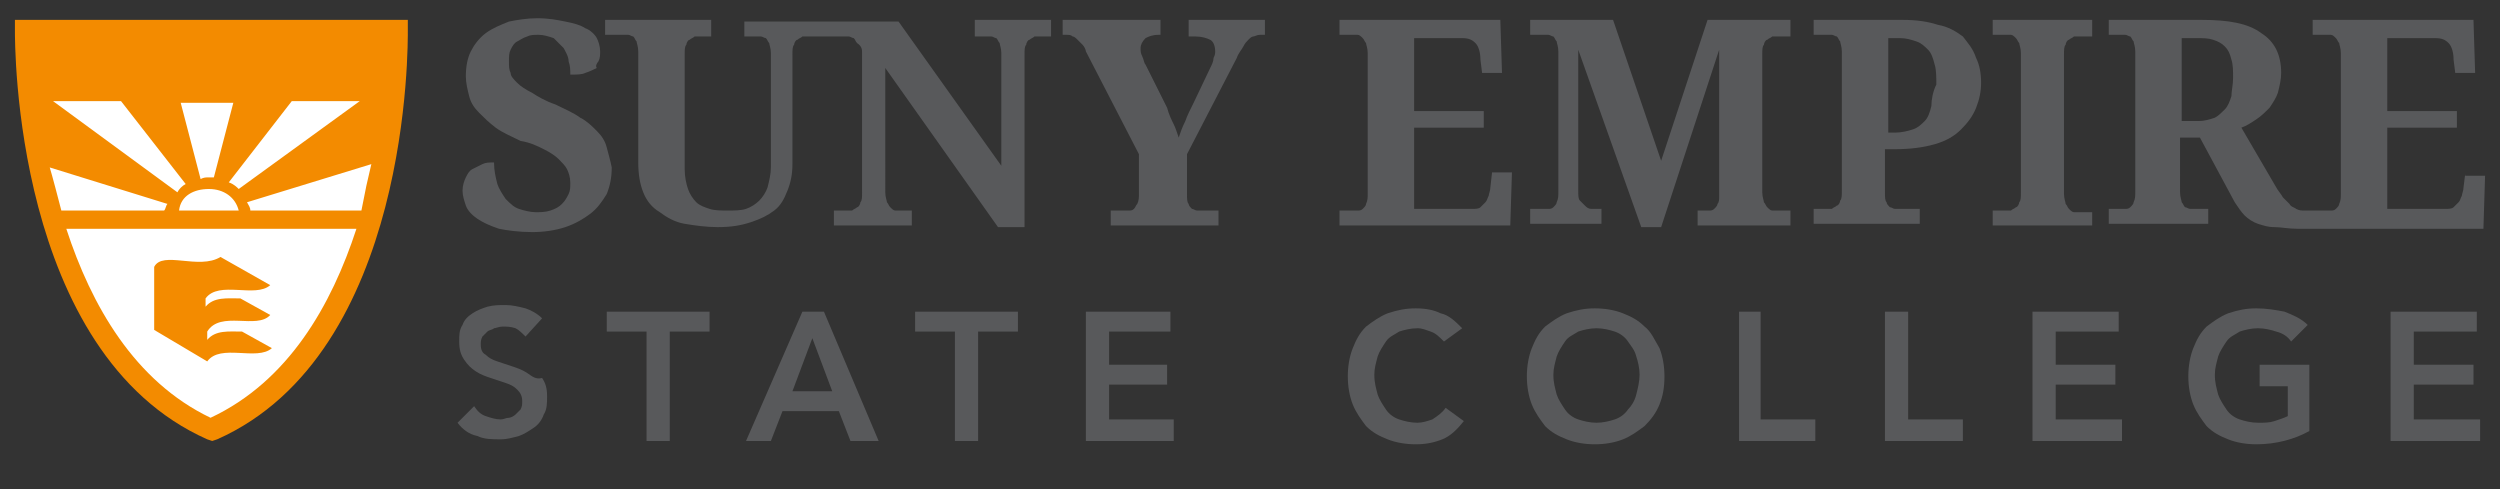<?xml version="1.0" encoding="utf-8"?>
<!-- Generator: Adobe Illustrator 19.1.0, SVG Export Plug-In . SVG Version: 6.00 Build 0)  -->
<svg version="1.1" id="White_Background_Sheild" xmlns="http://www.w3.org/2000/svg" xmlns:xlink="http://www.w3.org/1999/xlink"
	 x="0px" y="0px" viewBox="0 0 150.8 29.5" style="enable-background:new 0 0 150.8 29.5;" xml:space="preserve">
<rect x="0" y="0" width="150.8" height="29.5" fill="#333333" stroke="none"/>
<style type="text/css">
	.st0{fill:#FFFFFF;}
	.st1{fill:#58595B;}
	.st2{fill:#F38B00;}
</style>
<path class="st0" d="M24.3,2.2l0-0.6h-0.6H1.2l0,0.6c0,0.8-0.1,18.9,11.3,23.9l0.2,0.1l0.2-0.1C24.4,21.1,24.3,3,24.3,2.2L24.3,2.2z
	"/>
<g>
	<path class="st1" d="M31.8,22.5c-0.3-0.2-0.6-0.3-0.9-0.4c-0.3-0.1-0.6-0.2-0.9-0.3c-0.3-0.1-0.5-0.2-0.7-0.4
		c-0.2-0.1-0.3-0.3-0.3-0.6c0-0.2,0-0.3,0.1-0.5c0.1-0.1,0.2-0.2,0.3-0.3c0.1-0.1,0.3-0.1,0.4-0.2c0.1,0,0.3-0.1,0.5-0.1
		c0.3,0,0.5,0,0.8,0.1c0.2,0.1,0.4,0.3,0.6,0.5l1-1.1c-0.3-0.3-0.7-0.5-1-0.6c-0.4-0.1-0.8-0.2-1.2-0.2c-0.4,0-0.7,0-1.1,0.1
		c-0.3,0.1-0.6,0.2-0.9,0.4c-0.3,0.2-0.5,0.4-0.6,0.7c-0.2,0.3-0.2,0.6-0.2,1c0,0.5,0.1,0.8,0.3,1.1c0.2,0.3,0.4,0.5,0.7,0.7
		c0.3,0.2,0.6,0.3,0.9,0.4c0.3,0.1,0.6,0.2,0.9,0.3c0.3,0.1,0.5,0.2,0.7,0.4c0.2,0.2,0.3,0.4,0.3,0.7c0,0.2,0,0.3-0.1,0.5
		c-0.1,0.1-0.2,0.2-0.3,0.3c-0.1,0.1-0.3,0.2-0.4,0.2c-0.2,0-0.3,0.1-0.5,0.1c-0.3,0-0.6-0.1-0.9-0.2c-0.3-0.1-0.5-0.3-0.7-0.6l-1,1
		c0.3,0.4,0.7,0.7,1.2,0.8c0.4,0.2,0.9,0.2,1.4,0.2c0.4,0,0.7-0.1,1.1-0.2c0.3-0.1,0.6-0.3,0.9-0.5c0.3-0.2,0.5-0.5,0.6-0.8
		c0.2-0.3,0.2-0.7,0.2-1.1c0-0.5-0.1-0.8-0.3-1.1C32.3,22.9,32.1,22.7,31.8,22.5z"/>
	<polygon class="st1" points="36.6,20 39,20 39,26.6 40.4,26.6 40.4,20 42.8,20 42.8,18.8 36.6,18.8 	"/>
	<path class="st1" d="M48.4,18.8L45,26.6h1.5l0.7-1.8h3.4l0.7,1.8H53l-3.3-7.8H48.4z M47.8,23.6l1.2-3.2l1.2,3.2H47.8z"/>
	<polygon class="st1" points="55.2,20 57.6,20 57.6,26.6 59,26.6 59,20 61.4,20 61.4,18.8 55.2,18.8 	"/>
	<polygon class="st1" points="66.9,23.2 70.4,23.2 70.4,22 66.9,22 66.9,20 70.6,20 70.6,18.8 65.5,18.8 65.5,26.6 70.8,26.6 
		70.8,25.3 66.9,25.3 	"/>
	<path class="st1" d="M86.4,25.3c-0.3,0.1-0.6,0.2-0.9,0.2c-0.4,0-0.8-0.1-1.1-0.2c-0.3-0.1-0.6-0.3-0.8-0.6
		c-0.2-0.3-0.4-0.6-0.5-0.9c-0.1-0.4-0.2-0.7-0.2-1.2c0-0.4,0.1-0.7,0.2-1.1c0.1-0.3,0.3-0.6,0.5-0.9c0.2-0.3,0.5-0.4,0.8-0.6
		c0.3-0.1,0.7-0.2,1.1-0.2c0.3,0,0.5,0.1,0.8,0.2c0.3,0.1,0.5,0.3,0.8,0.6l1.1-0.8c-0.4-0.4-0.8-0.8-1.3-0.9
		c-0.4-0.2-0.9-0.3-1.5-0.3c-0.6,0-1.1,0.1-1.7,0.3c-0.5,0.2-0.9,0.5-1.3,0.8c-0.4,0.4-0.6,0.8-0.8,1.3c-0.2,0.5-0.3,1.1-0.3,1.7
		c0,0.6,0.1,1.2,0.3,1.7c0.2,0.5,0.5,0.9,0.8,1.3c0.4,0.4,0.8,0.6,1.3,0.8c0.5,0.2,1.1,0.3,1.7,0.3c0.6,0,1.1-0.1,1.6-0.3
		c0.5-0.2,0.9-0.6,1.3-1.1l-1.1-0.8C87,24.9,86.7,25.1,86.4,25.3z"/>
	<path class="st1" d="M99.2,19.7c-0.4-0.4-0.8-0.6-1.3-0.8c-0.5-0.2-1.1-0.3-1.7-0.3c-0.6,0-1.1,0.1-1.7,0.3
		c-0.5,0.2-0.9,0.5-1.3,0.8c-0.4,0.4-0.6,0.8-0.8,1.3c-0.2,0.5-0.3,1.1-0.3,1.7c0,0.6,0.1,1.2,0.3,1.7c0.2,0.5,0.5,0.9,0.8,1.3
		c0.4,0.4,0.8,0.6,1.3,0.8c0.5,0.2,1.1,0.3,1.7,0.3c0.6,0,1.2-0.1,1.7-0.3c0.5-0.2,0.9-0.5,1.3-0.8c0.4-0.4,0.7-0.8,0.9-1.3
		c0.2-0.5,0.3-1,0.3-1.7c0-0.6-0.1-1.2-0.3-1.7C99.8,20.5,99.6,20,99.2,19.7z M98.7,23.8c-0.1,0.4-0.3,0.7-0.5,0.9
		c-0.2,0.3-0.5,0.5-0.8,0.6c-0.3,0.1-0.7,0.2-1.1,0.2c-0.4,0-0.8-0.1-1.1-0.2c-0.3-0.1-0.6-0.3-0.8-0.6c-0.2-0.3-0.4-0.6-0.5-0.9
		c-0.1-0.4-0.2-0.7-0.2-1.2c0-0.4,0.1-0.7,0.2-1.1c0.1-0.3,0.3-0.6,0.5-0.9c0.2-0.3,0.5-0.4,0.8-0.6c0.3-0.1,0.7-0.2,1.1-0.2
		c0.4,0,0.8,0.1,1.1,0.2c0.3,0.1,0.6,0.3,0.8,0.6c0.2,0.3,0.4,0.5,0.5,0.9c0.1,0.3,0.2,0.7,0.2,1.1C98.9,23,98.8,23.4,98.7,23.8z"/>
	<polygon class="st1" points="106.2,18.8 104.9,18.8 104.9,26.6 109.5,26.6 109.5,25.3 106.2,25.3 	"/>
	<polygon class="st1" points="115.1,18.8 113.7,18.8 113.7,26.6 118.4,26.6 118.4,25.3 115.1,25.3 	"/>
	<polygon class="st1" points="124,23.2 127.6,23.2 127.6,22 124,22 124,20 127.8,20 127.8,18.8 122.6,18.8 122.6,26.6 128,26.6 
		128,25.3 124,25.3 	"/>
	<path class="st1" d="M136.4,23.3h1.6v1.8c-0.2,0.1-0.5,0.2-0.8,0.3c-0.3,0.1-0.6,0.1-1,0.1c-0.4,0-0.8-0.1-1.1-0.2
		c-0.3-0.1-0.6-0.3-0.8-0.6c-0.2-0.3-0.4-0.6-0.5-0.9c-0.1-0.4-0.2-0.7-0.2-1.2c0-0.4,0.1-0.7,0.2-1.1c0.1-0.3,0.3-0.6,0.5-0.9
		c0.2-0.3,0.5-0.4,0.8-0.6c0.3-0.1,0.7-0.2,1.1-0.2c0.4,0,0.8,0.1,1.1,0.2c0.4,0.1,0.7,0.3,0.9,0.6l1-1c-0.4-0.4-0.9-0.6-1.4-0.8
		c-0.5-0.1-1.1-0.2-1.7-0.2c-0.6,0-1.1,0.1-1.7,0.3c-0.5,0.2-0.9,0.5-1.3,0.8c-0.4,0.4-0.6,0.8-0.8,1.3c-0.2,0.5-0.3,1.1-0.3,1.7
		c0,0.6,0.1,1.2,0.3,1.7c0.2,0.5,0.5,0.9,0.8,1.3c0.4,0.4,0.8,0.6,1.3,0.8c0.5,0.2,1.1,0.3,1.7,0.3c1.2,0,2.3-0.3,3.2-0.8v-4h-3
		V23.3z"/>
	<polygon class="st1" points="145.6,23.2 149.2,23.2 149.2,22 145.6,22 145.6,20 149.4,20 149.4,18.8 144.2,18.8 144.2,26.6 
		149.6,26.6 149.6,25.3 145.6,25.3 	"/>
	<path class="st1" d="M36.6,8.9c-0.1-0.4-0.3-0.7-0.6-1c-0.3-0.3-0.6-0.6-1-0.8c-0.4-0.3-0.9-0.5-1.5-0.8c-0.6-0.2-1.1-0.5-1.4-0.7
		c-0.4-0.2-0.7-0.4-0.9-0.6c-0.2-0.2-0.4-0.4-0.4-0.6c-0.1-0.2-0.1-0.4-0.1-0.7c0-0.3,0-0.5,0.1-0.7c0.1-0.2,0.2-0.4,0.4-0.5
		c0.2-0.1,0.3-0.2,0.6-0.3c0.2-0.1,0.4-0.1,0.7-0.1c0.3,0,0.6,0.1,0.9,0.2c0.2,0.2,0.4,0.4,0.6,0.6c0.1,0.2,0.3,0.5,0.3,0.8
		c0.1,0.3,0.1,0.5,0.1,0.8c0.4,0,0.7,0,0.9-0.1c0.3-0.1,0.5-0.2,0.7-0.3C35.9,4,36,3.8,36.1,3.7c0.1-0.2,0.1-0.4,0.1-0.6
		c0-0.3-0.1-0.6-0.2-0.8c-0.1-0.2-0.4-0.5-0.7-0.6c-0.3-0.2-0.7-0.3-1.2-0.4c-0.5-0.1-1-0.2-1.7-0.2c-0.6,0-1.2,0.1-1.7,0.2
		c-0.5,0.2-1,0.4-1.4,0.7c-0.4,0.3-0.7,0.7-0.9,1.1c-0.2,0.4-0.3,0.9-0.3,1.5c0,0.4,0.1,0.8,0.2,1.2c0.1,0.4,0.3,0.7,0.6,1
		c0.3,0.3,0.6,0.6,1,0.9c0.4,0.3,0.9,0.5,1.5,0.8C32,8.6,32.4,8.8,32.8,9c0.4,0.2,0.7,0.4,0.9,0.6c0.2,0.2,0.4,0.4,0.5,0.6
		c0.1,0.2,0.2,0.5,0.2,0.8c0,0.3,0,0.5-0.1,0.7c-0.1,0.2-0.2,0.4-0.4,0.6c-0.2,0.2-0.4,0.3-0.7,0.4c-0.3,0.1-0.6,0.1-0.9,0.1
		c-0.3,0-0.7-0.1-1-0.2c-0.3-0.1-0.5-0.3-0.8-0.6c-0.2-0.3-0.4-0.6-0.5-0.9c-0.1-0.4-0.2-0.8-0.2-1.3c-0.3,0-0.5,0-0.7,0.1
		c-0.2,0.1-0.4,0.2-0.6,0.3c-0.2,0.1-0.3,0.3-0.4,0.5c-0.1,0.2-0.2,0.5-0.2,0.8c0,0.3,0.1,0.6,0.2,0.9c0.1,0.3,0.4,0.6,0.7,0.8
		c0.3,0.2,0.7,0.4,1.3,0.6c0.5,0.1,1.2,0.2,2,0.2c0.7,0,1.4-0.1,2-0.3c0.6-0.2,1.1-0.5,1.5-0.8c0.4-0.3,0.7-0.7,1-1.2
		c0.2-0.5,0.3-1,0.3-1.6C36.8,9.6,36.7,9.3,36.6,8.9z"/>
	<path class="st1" d="M58.8,2.2h0.7c0.1,0,0.2,0,0.3,0c0.1,0,0.2,0.1,0.3,0.1c0.1,0.1,0.1,0.2,0.2,0.3c0,0.1,0.1,0.3,0.1,0.6V10
		l-6.2-8.7h-3.6h-0.3h-5.4v0.9h0.7c0.1,0,0.2,0,0.3,0c0.1,0,0.2,0.1,0.3,0.1c0.1,0.1,0.1,0.2,0.2,0.3c0,0.1,0.1,0.3,0.1,0.6v6.9
		c0,0.4-0.1,0.8-0.2,1.2c-0.1,0.3-0.3,0.6-0.5,0.8c-0.2,0.2-0.5,0.4-0.8,0.5c-0.3,0.1-0.7,0.1-1.1,0.1c-0.4,0-0.8,0-1.1-0.1
		c-0.3-0.1-0.6-0.2-0.8-0.4c-0.2-0.2-0.4-0.5-0.5-0.8c-0.1-0.3-0.2-0.7-0.2-1.2V3.3c0-0.3,0-0.5,0.1-0.6c0-0.1,0.1-0.3,0.2-0.3
		c0.1-0.1,0.2-0.1,0.3-0.2c0.1,0,0.2,0,0.3,0h0.7V1.2h-6.4v0.9h1.1c0.1,0,0.2,0,0.3,0c0.1,0,0.2,0.1,0.3,0.1
		c0.1,0.1,0.1,0.2,0.2,0.3c0,0.1,0.1,0.3,0.1,0.6v6.7c0,0.7,0.1,1.3,0.3,1.8c0.2,0.5,0.5,0.9,1,1.2c0.4,0.3,0.9,0.6,1.5,0.7
		c0.6,0.1,1.3,0.2,2,0.2c0.8,0,1.4-0.1,2-0.3c0.6-0.2,1-0.4,1.4-0.7c0.4-0.3,0.6-0.7,0.8-1.2c0.2-0.5,0.3-1,0.3-1.6V3.3
		c0-0.3,0-0.5,0.1-0.6c0-0.1,0.1-0.3,0.2-0.3c0.1-0.1,0.2-0.1,0.3-0.2c0.1,0,0.2,0,0.3,0h1.5h0.3h0.4c0.1,0,0.2,0,0.3,0
		c0.1,0,0.2,0.1,0.3,0.1c0.1,0.1,0.1,0.2,0.2,0.3C52,2.8,52,3,52,3.2v8.4c0,0.3,0,0.5-0.1,0.6c0,0.1-0.1,0.3-0.2,0.3
		c-0.1,0.1-0.2,0.1-0.3,0.2c-0.1,0-0.2,0-0.4,0h-0.7v0.9H55v-0.9h-0.7c-0.1,0-0.2,0-0.3,0c-0.1,0-0.2-0.1-0.3-0.2
		c-0.1-0.1-0.1-0.2-0.2-0.3c0-0.1-0.1-0.3-0.1-0.6V4.1l6.8,9.6h1.6V3.3c0-0.3,0-0.5,0.1-0.6c0-0.1,0.1-0.3,0.2-0.3
		c0.1-0.1,0.2-0.1,0.3-0.2c0.1,0,0.2,0,0.3,0h0.7V1.2h-4.6V2.2z"/>
	<path class="st1" d="M71.7,2.2h0.4c0.4,0,0.7,0.1,0.9,0.2c0.2,0.1,0.3,0.4,0.3,0.7c0,0.1,0,0.2-0.1,0.4c0,0.2-0.1,0.4-0.2,0.6
		l-1,2.1c-0.2,0.4-0.4,0.8-0.5,1.1c-0.2,0.4-0.3,0.7-0.4,1c-0.1-0.3-0.2-0.6-0.3-0.8s-0.3-0.6-0.4-1l-1.3-2.6
		c-0.1-0.1-0.1-0.3-0.2-0.5c-0.1-0.2-0.1-0.3-0.1-0.5c0-0.2,0.1-0.4,0.3-0.6c0.2-0.1,0.4-0.2,0.8-0.2H70V1.2h-5.9v0.9h0.2
		c0.2,0,0.3,0,0.4,0.1c0.1,0,0.2,0.1,0.3,0.2c0.1,0.1,0.2,0.2,0.3,0.3c0.1,0.1,0.2,0.3,0.2,0.4l3.2,6.2v2.4c0,0.2,0,0.4-0.1,0.6
		c-0.1,0.1-0.1,0.2-0.2,0.3c-0.1,0.1-0.2,0.1-0.3,0.1c-0.1,0-0.3,0-0.4,0H67v0.9h6.5v-0.9h-0.9c-0.1,0-0.3,0-0.4,0
		c-0.1,0-0.2-0.1-0.3-0.1c-0.1-0.1-0.2-0.2-0.2-0.3c-0.1-0.1-0.1-0.3-0.1-0.6V9.3l3-5.8c0.1-0.3,0.3-0.5,0.4-0.7
		c0.1-0.2,0.2-0.3,0.3-0.4c0.1-0.1,0.2-0.2,0.3-0.2c0.1,0,0.2-0.1,0.4-0.1h0.3V1.2h-4.6V2.2z"/>
	<path class="st1" d="M89.9,11.3c0,0.2-0.1,0.4-0.1,0.5c-0.1,0.2-0.1,0.3-0.2,0.4c-0.1,0.1-0.2,0.2-0.3,0.3
		c-0.1,0.1-0.3,0.1-0.5,0.1h-3.5V7.7h4.2V6.7h-4.2V2.3h2.9c0.4,0,0.6,0.1,0.8,0.3c0.2,0.2,0.3,0.6,0.3,1l0.1,0.8h1.2l-0.1-3.2h-9.7
		v0.9h0.7c0.1,0,0.3,0,0.4,0c0.1,0,0.2,0.1,0.3,0.2c0.1,0.1,0.1,0.2,0.2,0.3c0,0.1,0.1,0.3,0.1,0.6v8.5c0,0.2,0,0.4-0.1,0.6
		c0,0.1-0.1,0.2-0.2,0.3c-0.1,0.1-0.2,0.1-0.3,0.1c-0.1,0-0.2,0-0.4,0h-0.7v0.9h10.3l0.1-3.2h-1.2L89.9,11.3z"/>
	<path class="st1" d="M103.6,12.3c0,0.1-0.1,0.2-0.2,0.3c-0.1,0.1-0.2,0.1-0.3,0.1c-0.1,0-0.3,0-0.5,0h-0.2v0.9h5.6v-0.9h-0.7
		c-0.1,0-0.2,0-0.4,0c-0.1,0-0.2-0.1-0.3-0.2c-0.1-0.1-0.1-0.2-0.2-0.3c0-0.1-0.1-0.3-0.1-0.6V3.3c0-0.3,0-0.5,0.1-0.6
		c0-0.1,0.1-0.3,0.2-0.3c0.1-0.1,0.2-0.1,0.3-0.2c0.1,0,0.2,0,0.4,0h0.7V1.2H103l-2.8,8.5l-2.9-8.5h-5v0.9H93c0.1,0,0.2,0,0.4,0
		c0.1,0,0.2,0.1,0.3,0.1c0.1,0.1,0.1,0.2,0.2,0.3c0,0.1,0.1,0.3,0.1,0.6v8.5c0,0.2,0,0.4-0.1,0.6c0,0.1-0.1,0.2-0.2,0.3
		c-0.1,0.1-0.2,0.1-0.3,0.1c-0.1,0-0.2,0-0.4,0h-0.7v0.9h4.3v-0.9h-0.1c-0.2,0-0.4,0-0.5,0c-0.2,0-0.3-0.1-0.4-0.2
		c-0.1-0.1-0.2-0.2-0.3-0.3c-0.1-0.1-0.1-0.3-0.1-0.6V3L99,13.7h1.2L103.7,3v8.9C103.7,12,103.7,12.2,103.6,12.3z"/>
	<path class="st1" d="M118.4,2.2c-0.4-0.3-0.9-0.6-1.5-0.7c-0.6-0.2-1.3-0.3-2.1-0.3h-5.4v0.9h0.7c0.1,0,0.2,0,0.4,0
		c0.1,0,0.2,0.1,0.3,0.1c0.1,0.1,0.1,0.2,0.2,0.3c0,0.1,0.1,0.3,0.1,0.6v8.4c0,0.3,0,0.5-0.1,0.6c0,0.1-0.1,0.3-0.2,0.3
		c-0.1,0.1-0.2,0.1-0.3,0.2c-0.1,0-0.2,0-0.4,0h-0.7v0.9h6.4v-0.9h-1.1c-0.1,0-0.2,0-0.4,0c-0.1,0-0.2-0.1-0.3-0.1
		c-0.1-0.1-0.2-0.2-0.2-0.3c-0.1-0.1-0.1-0.3-0.1-0.6V9h0.6c0.9,0,1.7-0.1,2.4-0.3c0.7-0.2,1.2-0.5,1.6-0.9c0.4-0.4,0.7-0.8,0.9-1.3
		c0.2-0.5,0.3-1,0.3-1.5c0-0.6-0.1-1.1-0.3-1.5C119,2.9,118.7,2.6,118.4,2.2z M116.5,6.4c-0.1,0.4-0.2,0.7-0.4,0.9
		c-0.2,0.2-0.4,0.4-0.7,0.5c-0.3,0.1-0.7,0.2-1.1,0.2h-0.4V2.3h0.7c0.4,0,0.7,0.1,1,0.2c0.3,0.1,0.5,0.3,0.7,0.5
		c0.2,0.2,0.3,0.5,0.4,0.9c0.1,0.3,0.1,0.8,0.1,1.2C116.6,5.5,116.5,6,116.5,6.4z"/>
	<path class="st1" d="M126.2,12.8h-0.7c-0.1,0-0.2,0-0.4,0c-0.1,0-0.2-0.1-0.3-0.2c-0.1-0.1-0.1-0.2-0.2-0.3c0-0.1-0.1-0.3-0.1-0.6
		V3.3c0-0.3,0-0.5,0.1-0.6c0-0.1,0.1-0.3,0.2-0.3c0.1-0.1,0.2-0.1,0.3-0.2c0.1,0,0.2,0,0.4,0h0.7V1.2h-6v0.9h0.7c0.1,0,0.3,0,0.4,0
		c0.1,0,0.2,0.1,0.3,0.2c0.1,0.1,0.1,0.2,0.2,0.3c0,0.1,0.1,0.3,0.1,0.6v8.4c0,0.3,0,0.5-0.1,0.6c0,0.1-0.1,0.3-0.2,0.3
		c-0.1,0.1-0.2,0.1-0.3,0.2c-0.1,0-0.2,0-0.4,0h-0.7v0.9h6V12.8z"/>
	<path class="st1" d="M148.7,10.5l-0.1,0.8c0,0.2-0.1,0.4-0.1,0.5c-0.1,0.2-0.1,0.3-0.2,0.4c-0.1,0.1-0.2,0.2-0.3,0.3
		c-0.1,0.1-0.3,0.1-0.5,0.1H144V7.7h4.2V6.7H144V2.3h2.9c0.4,0,0.6,0.1,0.8,0.3c0.2,0.2,0.3,0.6,0.3,1l0.1,0.8h1.2l-0.1-3.2h-9.7
		v0.9h0.7c0.1,0,0.3,0,0.4,0c0.1,0,0.2,0.1,0.3,0.2c0.1,0.1,0.1,0.2,0.2,0.3c0,0.1,0.1,0.3,0.1,0.6v8.5c0,0.2,0,0.4-0.1,0.6
		c0,0.1-0.1,0.2-0.2,0.3c-0.1,0.1-0.2,0.1-0.3,0.1c-0.1,0-0.2,0-0.4,0h-0.8h-0.3h-0.1c-0.2,0-0.3,0-0.5-0.1
		c-0.1-0.1-0.3-0.1-0.4-0.3c-0.1-0.1-0.3-0.3-0.4-0.4c-0.1-0.2-0.3-0.4-0.4-0.6l-2.1-3.6c0.3-0.1,0.6-0.3,0.9-0.5
		c0.3-0.2,0.5-0.4,0.8-0.7c0.2-0.3,0.4-0.6,0.5-0.9c0.1-0.4,0.2-0.8,0.2-1.2c0-1.1-0.4-1.9-1.2-2.4c-0.8-0.6-2-0.8-3.6-0.8h-5.6v0.9
		h0.7c0.1,0,0.2,0,0.3,0c0.1,0,0.2,0.1,0.3,0.1c0.1,0.1,0.1,0.2,0.2,0.3c0,0.1,0.1,0.3,0.1,0.6v8.5c0,0.2,0,0.4-0.1,0.6
		c0,0.1-0.1,0.2-0.2,0.3c-0.1,0.1-0.2,0.1-0.3,0.1c-0.1,0-0.2,0-0.3,0h-0.7v0.9h6v-0.9h-0.8c-0.1,0-0.2,0-0.3,0
		c-0.1,0-0.2-0.1-0.3-0.1c-0.1-0.1-0.1-0.2-0.2-0.3c0-0.1-0.1-0.3-0.1-0.6V8.3h1.2l2.1,3.9c0.2,0.3,0.4,0.6,0.6,0.8
		c0.2,0.2,0.5,0.4,0.8,0.5c0.3,0.1,0.6,0.2,1,0.2c0.4,0,0.8,0.1,1.4,0.1h0.6h0.3h10.3l0.1-3.2H148.7z M134.6,5.8
		c-0.1,0.3-0.2,0.6-0.4,0.8c-0.2,0.2-0.4,0.4-0.6,0.5c-0.3,0.1-0.6,0.2-1,0.2h-1v-5h0.9c0.4,0,0.7,0,1,0.1c0.3,0.1,0.5,0.2,0.7,0.4
		c0.2,0.2,0.3,0.4,0.4,0.8c0.1,0.3,0.1,0.7,0.1,1.1C134.7,5.1,134.6,5.5,134.6,5.8z"/>
</g>
<g>
	<path class="st2" d="M16.3,19l-1.8-1c-0.8,0-1.6-0.1-2.1,0.5V18c0.8-1.1,3,0,3.9-0.8l-3-1.7c-1.3,0.8-3.5-0.4-4,0.6v3.8l3.2,1.9v0
		c0.8-1.1,3,0,3.9-0.8l-1.8-1c-0.8,0-1.6-0.1-2.1,0.5v-0.5C13.3,18.7,15.5,19.9,16.3,19z"/>
	<path class="st2" d="M21.8,12.7h-6.7c0-0.2-0.1-0.3-0.2-0.5l7.5-2.3c-0.1,0.4-0.2,0.9-0.3,1.3L21.8,12.7z M14.1,6.1l-1.2,4.6
		c-0.1,0-0.2,0-0.3,0c-0.2,0-0.3,0-0.5,0.1l-1.2-4.6H14.1L14.1,6.1z M3,10.1l7.1,2.2c-0.1,0.1-0.1,0.3-0.2,0.4H3.7
		C3.6,12.3,3.1,10.4,3,10.1L3,10.1z M3.2,6.1h4.1l3.9,5c-0.2,0.1-0.4,0.3-0.5,0.5L3.2,6.1L3.2,6.1z M12.6,11.4
		c0.9,0,1.6,0.5,1.8,1.3h-3.6C10.9,11.8,11.7,11.4,12.6,11.4L12.6,11.4z M13.8,11l3.8-4.9h4.1l-7.3,5.3C14.3,11.3,14.1,11.1,13.8,11
		L13.8,11z M12.7,25.2C8.1,23,5.5,18.4,4,13.8h17.5C20,18.4,17.4,23,12.7,25.2L12.7,25.2z M24.6,1.8l0-0.6H24H0.9l0,0.6
		c0,0.8-0.1,19.5,11.6,24.7l0.3,0.1l0.3-0.1C24.8,21.3,24.6,2.6,24.6,1.8L24.6,1.8z"/>
</g>
</svg>
